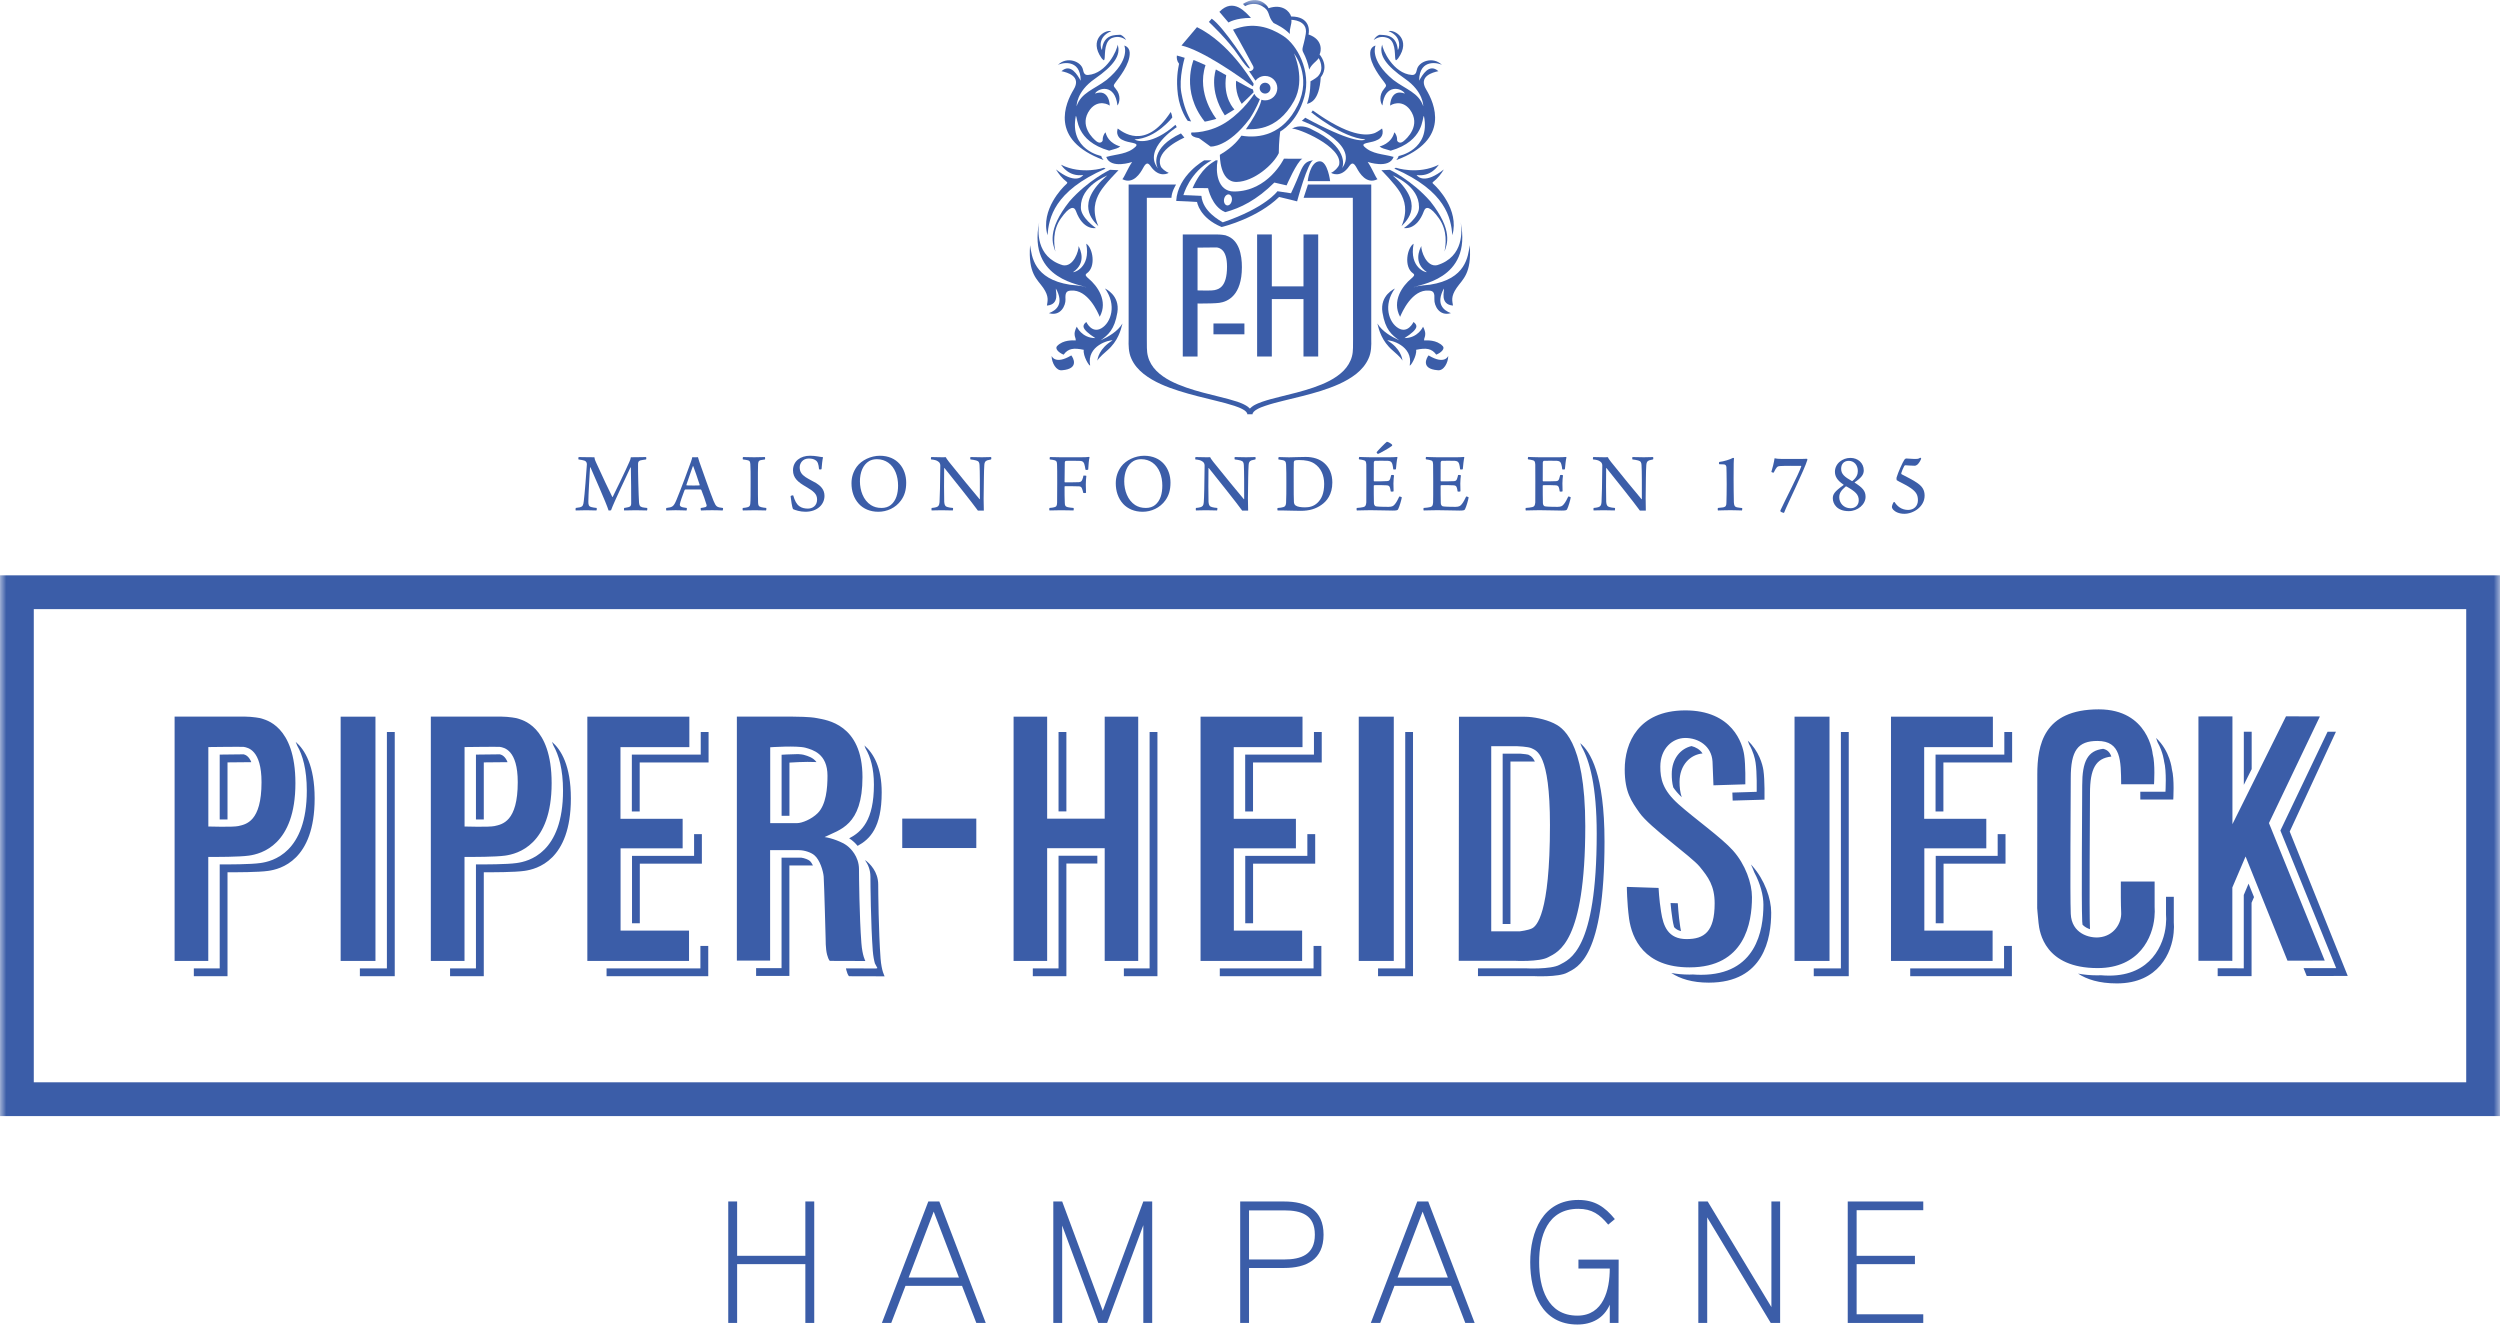 <?xml version="1.0" encoding="UTF-8"?>
<svg width="200px" height="106px" viewBox="0 0 200 106" version="1.1" xmlns="http://www.w3.org/2000/svg" xmlns:xlink="http://www.w3.org/1999/xlink">
    <title>Group 94</title>
    <defs>
        <polygon id="path-1" points="0 105.962 200 105.962 200 0 0 0"></polygon>
    </defs>
    <g id="design" stroke="none" stroke-width="1" fill="none" fill-rule="evenodd">
        <g id="desktop-copy" transform="translate(-1050, -703)">
            <g id="Group-94" transform="translate(1050, 703)">
                <polygon id="Fill-1" fill="#3B5DA8" points="64.428 96.117 64.428 100.464 58.97 100.464 58.97 96.117 58.26 96.117 58.26 105.835 58.97 105.835 58.97 101.131 64.428 101.131 64.428 105.835 65.139 105.835 65.139 96.117"></polygon>
                <path d="M74.265,96.117 L70.55,105.835 L71.3,105.835 L72.438,102.87 L76.963,102.87 L78.105,105.835 L78.86,105.835 L75.145,96.117 L74.265,96.117 Z M74.696,96.928 L76.715,102.203 L72.691,102.203 L74.696,96.928 Z" id="Fill-2" fill="#3B5DA8"></path>
                <polygon id="Fill-3" fill="#3B5DA8" points="91.465 96.117 88.222 104.863 84.974 96.117 84.264 96.117 84.264 105.835 84.974 105.835 84.974 98.044 87.86 105.835 88.571 105.835 91.465 98.014 91.465 105.835 92.176 105.835 92.176 96.117"></polygon>
                <g id="Group-93">
                    <path d="M102.725,101.438 L99.922,101.438 L99.922,105.836 L99.215,105.836 L99.215,96.119 L102.725,96.119 C104.521,96.119 105.885,96.777 105.885,98.778 C105.885,100.771 104.508,101.438 102.725,101.438 M102.725,96.83 L99.922,96.83 L99.922,100.758 L102.725,100.758 C104.102,100.758 105.188,100.365 105.188,98.778 C105.188,97.179 104.102,96.83 102.725,96.83" id="Fill-4" fill="#3B5DA8"></path>
                    <path d="M113.382,96.119 L109.664,105.836 L110.418,105.836 L111.556,102.872 L116.081,102.872 L117.223,105.836 L117.973,105.836 L114.259,96.119 L113.382,96.119 Z M113.81,96.93 L115.828,102.2 L111.809,102.2 L113.81,96.93 Z" id="Fill-6" fill="#3B5DA8"></path>
                    <path d="M129.493,100.769 L129.48,105.835 L128.782,105.835 L128.782,104.375 C128.307,105.46 127.348,105.962 126.193,105.962 C123.337,105.962 122.417,103.416 122.417,100.979 C122.417,98.529 123.433,95.996 126.262,95.996 C127.583,95.996 128.377,96.541 129.188,97.526 L128.656,97.971 C127.976,97.151 127.361,96.706 126.262,96.706 C123.782,96.706 123.132,98.904 123.132,100.979 C123.132,102.997 123.769,105.251 126.193,105.251 C128.276,105.251 128.782,103.18 128.782,101.48 L126.275,101.48 L126.275,100.769 L129.493,100.769 Z" id="Fill-8" fill="#3B5DA8"></path>
                    <polygon id="Fill-10" fill="#3B5DA8" points="141.712 96.119 141.712 104.567 136.616 96.119 135.866 96.119 135.866 105.836 136.577 105.836 136.577 97.392 141.66 105.836 142.41 105.836 142.41 96.119"></polygon>
                    <polygon id="Fill-12" fill="#3B5DA8" points="147.819 96.119 147.819 105.836 153.861 105.836 153.861 105.143 148.53 105.143 148.53 101.132 153.194 101.132 153.194 100.465 148.53 100.465 148.53 96.816 153.861 96.816 153.861 96.119"></polygon>
                    <path d="M46.296,36.564 C46.527,36.564 46.846,36.581 47.552,36.581 C47.569,36.73 47.604,36.825 47.678,36.982 C48.079,37.872 48.877,39.563 48.986,39.759 C48.995,39.764 49.008,39.764 49.017,39.751 C49.13,39.537 50.054,37.628 50.351,36.947 C50.412,36.804 50.455,36.703 50.468,36.581 C51.144,36.581 51.388,36.564 51.685,36.564 C51.711,36.577 51.711,36.73 51.685,36.756 C51.471,36.791 51.34,36.804 51.24,36.83 C51.092,36.873 51.044,36.965 51.044,37.104 C51.031,37.536 51.087,39.716 51.122,40.191 C51.144,40.431 51.183,40.527 51.388,40.583 C51.484,40.605 51.602,40.618 51.768,40.636 C51.798,40.67 51.789,40.797 51.759,40.836 C51.598,40.836 51.271,40.819 50.852,40.819 C50.473,40.819 50.115,40.832 49.937,40.836 C49.915,40.81 49.91,40.666 49.937,40.636 C50.102,40.609 50.22,40.588 50.311,40.562 C50.46,40.522 50.495,40.409 50.495,40.265 C50.503,39.812 50.482,38.02 50.468,37.401 C50.46,37.388 50.447,37.388 50.434,37.401 C50.246,37.824 49.117,40.165 48.882,40.823 C48.864,40.836 48.712,40.845 48.685,40.836 C48.511,40.256 47.478,37.959 47.238,37.388 C47.225,37.375 47.212,37.383 47.203,37.401 C47.164,38.011 47.072,39.541 47.068,40.117 C47.068,40.37 47.09,40.505 47.295,40.562 C47.404,40.596 47.521,40.609 47.726,40.636 C47.757,40.666 47.744,40.819 47.709,40.836 C47.578,40.836 47.247,40.819 46.894,40.819 C46.519,40.819 46.179,40.836 46.061,40.836 C46.035,40.81 46.044,40.666 46.061,40.636 C46.192,40.618 46.309,40.605 46.401,40.583 C46.615,40.522 46.663,40.431 46.702,40.095 C46.772,39.572 46.911,37.798 46.95,37.157 C46.95,37.039 46.915,36.908 46.759,36.852 C46.654,36.817 46.519,36.791 46.283,36.756 C46.257,36.734 46.27,36.577 46.296,36.564" id="Fill-14" fill="#3B5DA8"></path>
                    <path d="M54.115,39.997 C54.463,39.165 55.113,37.412 55.266,36.968 C55.318,36.824 55.366,36.675 55.383,36.575 C55.409,36.575 55.492,36.584 55.61,36.584 C55.745,36.584 55.815,36.575 55.837,36.575 C55.863,36.68 55.898,36.802 55.946,36.937 C56.085,37.329 56.848,39.509 57.088,40.08 C57.288,40.542 57.336,40.577 57.833,40.638 C57.859,40.656 57.838,40.808 57.816,40.839 C57.637,40.83 57.288,40.817 56.979,40.817 C56.639,40.817 56.22,40.83 56.076,40.839 C56.055,40.808 56.042,40.664 56.068,40.638 C56.22,40.616 56.342,40.595 56.447,40.564 C56.539,40.521 56.543,40.451 56.525,40.39 C56.443,40.093 56.233,39.513 56.111,39.208 C56.103,39.187 56.063,39.156 56.05,39.156 C55.95,39.152 55.71,39.156 55.401,39.156 C54.96,39.156 54.912,39.152 54.83,39.156 C54.803,39.156 54.769,39.2 54.76,39.221 C54.625,39.592 54.402,40.172 54.389,40.337 C54.381,40.451 54.398,40.529 54.612,40.582 C54.695,40.603 54.812,40.621 54.939,40.638 C54.96,40.664 54.947,40.808 54.926,40.839 C54.782,40.839 54.433,40.817 54.045,40.817 C53.653,40.817 53.439,40.839 53.308,40.839 C53.282,40.808 53.282,40.664 53.308,40.638 C53.805,40.577 53.888,40.529 54.115,39.997 M55.427,37.299 C55.309,37.643 55.03,38.419 54.912,38.785 C54.912,38.816 54.921,38.829 54.939,38.833 C55.008,38.842 55.231,38.842 55.492,38.842 C55.654,38.842 55.885,38.842 55.95,38.833 C55.967,38.833 55.985,38.807 55.972,38.781 C55.837,38.349 55.575,37.591 55.462,37.295 C55.457,37.295 55.436,37.286 55.427,37.299" id="Fill-16" fill="#3B5DA8"></path>
                    <path d="M59.443,36.564 C59.587,36.564 59.979,36.581 60.337,36.581 C60.694,36.581 61.021,36.564 61.191,36.564 C61.213,36.59 61.217,36.721 61.195,36.756 C61.047,36.777 60.929,36.791 60.847,36.812 C60.69,36.852 60.659,36.939 60.646,37.157 C60.629,37.444 60.633,38.02 60.633,38.622 C60.633,39.302 60.633,39.964 60.646,40.204 C60.655,40.405 60.681,40.522 60.89,40.57 C60.986,40.596 61.13,40.618 61.296,40.636 C61.322,40.666 61.309,40.819 61.278,40.836 C61.117,40.836 60.729,40.819 60.393,40.819 C60.001,40.819 59.656,40.836 59.434,40.836 C59.399,40.819 59.399,40.657 59.43,40.636 C59.582,40.623 59.683,40.609 59.779,40.583 C59.979,40.54 60.005,40.444 60.023,40.287 C60.049,40.095 60.049,39.384 60.049,38.486 C60.049,37.92 60.049,37.471 60.027,37.148 C60.014,36.978 60.001,36.873 59.857,36.83 C59.752,36.799 59.622,36.782 59.434,36.756 C59.408,36.73 59.421,36.581 59.443,36.564" id="Fill-18" fill="#3B5DA8"></path>
                    <path d="M63.954,40.5 C64.128,40.631 64.368,40.688 64.63,40.688 C64.979,40.688 65.367,40.479 65.367,39.964 C65.367,39.511 65.083,39.297 64.464,38.931 C63.849,38.578 63.44,38.242 63.44,37.623 C63.44,36.886 64.046,36.459 64.795,36.459 C65.271,36.459 65.55,36.551 65.842,36.577 C65.789,36.804 65.75,37.192 65.724,37.527 C65.702,37.567 65.545,37.567 65.523,37.536 C65.484,37.126 65.419,36.934 65.253,36.825 C65.105,36.716 64.904,36.682 64.7,36.682 C64.224,36.682 63.98,37.043 63.976,37.383 C63.976,37.767 64.155,37.968 64.442,38.168 C64.717,38.347 65.061,38.513 65.297,38.648 C65.654,38.874 65.959,39.166 65.959,39.668 C65.959,40.344 65.401,40.941 64.429,40.941 C64.015,40.941 63.605,40.81 63.44,40.727 C63.379,40.64 63.265,39.929 63.248,39.694 C63.261,39.655 63.422,39.611 63.457,39.633 C63.583,40.06 63.719,40.335 63.954,40.5" id="Fill-20" fill="#3B5DA8"></path>
                    <path d="M68.712,40.314 C68.297,39.86 68.119,39.281 68.119,38.662 C68.119,38.152 68.271,37.711 68.546,37.332 C68.925,36.813 69.675,36.46 70.386,36.46 C71.789,36.46 72.496,37.485 72.496,38.609 C72.496,39.215 72.36,39.647 72.077,40.039 C71.65,40.632 70.957,40.942 70.268,40.942 C69.605,40.942 69.069,40.698 68.712,40.314 M71.266,40.397 C71.689,40.052 71.846,39.481 71.846,38.849 C71.846,38.104 71.598,37.389 71.053,37.009 C70.804,36.839 70.508,36.735 70.15,36.735 C69.91,36.735 69.701,36.791 69.531,36.887 C69.03,37.184 68.794,37.803 68.794,38.505 C68.794,39.228 69.06,40.013 69.671,40.405 C69.91,40.554 70.176,40.636 70.529,40.636 C70.817,40.636 71.087,40.549 71.266,40.397" id="Fill-22" fill="#3B5DA8"></path>
                    <path d="M74.5,36.564 C74.674,36.564 75.019,36.581 75.359,36.581 C75.498,36.581 75.616,36.581 75.668,36.577 C75.699,36.647 75.738,36.721 75.917,36.947 C76.619,37.828 78.031,39.55 78.363,39.934 C78.376,39.942 78.38,39.934 78.389,39.929 C78.389,38.983 78.397,37.697 78.363,37.205 C78.349,37.004 78.306,36.895 78.101,36.839 C77.975,36.804 77.826,36.777 77.639,36.756 C77.613,36.73 77.617,36.581 77.639,36.564 C77.818,36.564 78.136,36.581 78.554,36.581 C78.79,36.581 79.195,36.564 79.282,36.564 C79.313,36.581 79.313,36.73 79.282,36.756 C79.16,36.777 79.069,36.799 78.982,36.825 C78.803,36.886 78.759,37.013 78.746,37.196 C78.707,37.728 78.711,38.608 78.69,39.908 C78.69,40.226 78.698,40.623 78.707,40.849 C78.629,40.845 78.315,40.845 78.232,40.849 C77.866,40.326 75.974,37.959 75.559,37.444 C75.555,37.436 75.533,37.444 75.533,37.453 C75.52,38.159 75.52,39.772 75.538,40.156 C75.555,40.431 75.642,40.527 75.821,40.57 C75.926,40.605 76.065,40.618 76.235,40.636 C76.261,40.666 76.24,40.81 76.222,40.836 C76.056,40.836 75.747,40.819 75.359,40.819 C74.94,40.819 74.679,40.836 74.535,40.836 C74.513,40.819 74.513,40.657 74.535,40.636 C74.688,40.623 74.797,40.605 74.901,40.575 C75.058,40.527 75.145,40.439 75.163,40.169 C75.189,39.812 75.211,38.691 75.224,37.244 C75.224,37.139 75.189,36.991 75.036,36.908 C74.906,36.817 74.757,36.782 74.487,36.756 C74.465,36.734 74.474,36.581 74.5,36.564" id="Fill-24" fill="#3B5DA8"></path>
                    <path d="M83.997,36.564 C84.136,36.564 84.476,36.581 84.843,36.581 L86.469,36.581 C86.739,36.581 86.992,36.573 87.131,36.551 C87.149,36.551 87.157,36.577 87.162,36.59 C87.114,36.756 87.075,37.183 87.057,37.562 C87.04,37.597 86.865,37.61 86.839,37.575 C86.804,37.353 86.778,37.231 86.739,37.104 C86.682,36.956 86.599,36.882 86.425,36.873 C86.185,36.865 85.427,36.852 85.265,36.873 C85.213,36.882 85.183,36.956 85.183,36.995 C85.174,37.397 85.165,38.077 85.165,38.552 C85.165,38.574 85.191,38.587 85.2,38.587 C85.51,38.587 86.098,38.587 86.316,38.574 C86.495,38.56 86.547,38.469 86.591,38.351 C86.626,38.268 86.656,38.168 86.673,38.05 C86.721,38.037 86.874,38.042 86.909,38.072 C86.887,38.229 86.865,38.517 86.865,38.761 C86.865,39.001 86.874,39.227 86.883,39.419 C86.848,39.454 86.708,39.454 86.66,39.432 C86.634,39.289 86.604,39.214 86.578,39.132 C86.538,38.983 86.46,38.918 86.338,38.909 C86.089,38.896 85.361,38.892 85.2,38.896 C85.183,38.896 85.165,38.927 85.165,38.931 C85.165,39.35 85.165,39.921 85.183,40.213 C85.187,40.439 85.222,40.527 85.422,40.575 C85.557,40.605 85.697,40.618 85.884,40.636 C85.911,40.666 85.902,40.81 85.876,40.836 C85.653,40.836 85.353,40.819 84.851,40.819 C84.433,40.819 84.202,40.836 83.962,40.836 C83.936,40.819 83.936,40.666 83.962,40.636 C84.119,40.623 84.245,40.605 84.328,40.583 C84.52,40.535 84.555,40.466 84.568,40.217 C84.577,39.969 84.577,39.476 84.577,38.648 C84.577,37.893 84.577,37.383 84.564,37.17 C84.555,36.939 84.533,36.882 84.38,36.825 C84.284,36.799 84.171,36.777 83.988,36.756 C83.962,36.734 83.975,36.581 83.997,36.564" id="Fill-26" fill="#3B5DA8"></path>
                    <path d="M89.855,40.314 C89.441,39.86 89.262,39.281 89.262,38.662 C89.262,38.152 89.415,37.711 89.689,37.332 C90.069,36.813 90.818,36.46 91.529,36.46 C92.933,36.46 93.639,37.485 93.639,38.609 C93.639,39.215 93.504,39.647 93.221,40.039 C92.793,40.632 92.1,40.942 91.411,40.942 C90.749,40.942 90.213,40.698 89.855,40.314 M92.41,40.397 C92.837,40.052 92.985,39.481 92.985,38.849 C92.985,38.104 92.741,37.389 92.196,37.009 C91.948,36.839 91.651,36.735 91.294,36.735 C91.054,36.735 90.845,36.791 90.675,36.887 C90.173,37.184 89.938,37.803 89.938,38.505 C89.938,39.228 90.208,40.013 90.814,40.405 C91.054,40.554 91.32,40.636 91.673,40.636 C91.961,40.636 92.231,40.549 92.41,40.397" id="Fill-28" fill="#3B5DA8"></path>
                    <path d="M95.644,36.564 C95.819,36.564 96.159,36.581 96.503,36.581 C96.643,36.581 96.76,36.581 96.813,36.577 C96.843,36.647 96.883,36.721 97.061,36.947 C97.763,37.828 99.176,39.55 99.507,39.934 C99.52,39.942 99.524,39.934 99.533,39.929 C99.533,38.983 99.537,37.697 99.507,37.205 C99.494,37.004 99.45,36.895 99.245,36.839 C99.119,36.804 98.971,36.777 98.783,36.756 C98.753,36.73 98.761,36.581 98.783,36.564 C98.962,36.564 99.276,36.581 99.699,36.581 C99.93,36.581 100.34,36.564 100.427,36.564 C100.457,36.581 100.457,36.73 100.427,36.756 C100.305,36.777 100.213,36.799 100.126,36.825 C99.947,36.886 99.904,37.013 99.891,37.196 C99.851,37.728 99.856,38.608 99.834,39.908 C99.834,40.226 99.843,40.623 99.851,40.849 C99.773,40.845 99.459,40.845 99.376,40.849 C99.01,40.326 97.118,37.959 96.704,37.444 C96.699,37.436 96.678,37.444 96.678,37.453 C96.665,38.159 96.665,39.772 96.682,40.156 C96.699,40.431 96.787,40.527 96.965,40.57 C97.07,40.605 97.205,40.618 97.38,40.636 C97.406,40.666 97.384,40.81 97.366,40.836 C97.201,40.836 96.891,40.819 96.503,40.819 C96.085,40.819 95.823,40.836 95.679,40.836 C95.658,40.819 95.658,40.657 95.679,40.636 C95.828,40.623 95.941,40.605 96.041,40.575 C96.202,40.527 96.29,40.439 96.303,40.169 C96.333,39.812 96.355,38.691 96.368,37.244 C96.368,37.139 96.333,36.991 96.181,36.908 C96.05,36.817 95.897,36.782 95.631,36.756 C95.61,36.734 95.618,36.581 95.644,36.564" id="Fill-30" fill="#3B5DA8"></path>
                    <path d="M102.293,36.564 C102.437,36.564 102.925,36.586 103.126,36.586 C103.54,36.586 103.823,36.555 104.46,36.555 C105.061,36.555 105.567,36.721 105.933,37.039 C106.374,37.423 106.587,37.959 106.587,38.6 C106.587,39.55 106.143,40.099 105.707,40.396 C105.279,40.697 104.765,40.867 104.063,40.867 C103.658,40.867 103.152,40.845 102.555,40.836 L102.21,40.836 C102.184,40.801 102.184,40.657 102.21,40.64 C102.411,40.623 102.55,40.605 102.659,40.57 C102.781,40.535 102.864,40.479 102.886,40.239 C102.908,39.807 102.908,39.241 102.908,38.63 C102.908,38.216 102.908,37.41 102.886,37.161 C102.873,36.921 102.808,36.86 102.637,36.817 C102.55,36.799 102.433,36.777 102.276,36.756 C102.258,36.73 102.276,36.586 102.293,36.564 M103.649,40.439 C103.793,40.548 104.089,40.588 104.394,40.588 C104.73,40.588 105.083,40.522 105.397,40.226 C105.72,39.921 105.933,39.467 105.933,38.717 C105.933,38.024 105.685,37.444 105.149,37.087 C104.839,36.882 104.429,36.804 103.932,36.804 C103.793,36.804 103.649,36.812 103.579,36.839 C103.553,36.852 103.514,36.9 103.505,36.965 C103.492,37.113 103.496,38.055 103.496,38.635 C103.496,39.232 103.496,40.012 103.514,40.165 C103.518,40.252 103.553,40.378 103.649,40.439" id="Fill-32" fill="#3B5DA8"></path>
                    <path d="M108.737,36.556 C108.907,36.556 109.264,36.582 109.652,36.582 L111.008,36.582 C111.27,36.582 111.627,36.578 111.771,36.556 C111.78,36.565 111.797,36.582 111.797,36.591 C111.745,36.796 111.697,37.258 111.675,37.533 C111.649,37.567 111.483,37.567 111.462,37.546 C111.44,37.345 111.414,37.232 111.387,37.127 C111.331,36.961 111.27,36.887 111.043,36.866 C110.912,36.857 110.08,36.857 109.988,36.866 C109.94,36.879 109.905,36.961 109.905,36.996 C109.901,37.384 109.901,38.147 109.901,38.457 C109.901,38.479 109.914,38.505 109.936,38.505 C110.21,38.509 110.738,38.509 110.986,38.487 C111.139,38.479 111.187,38.396 111.222,38.282 C111.248,38.208 111.274,38.112 111.296,38.008 C111.339,37.986 111.496,37.995 111.523,38.03 C111.505,38.169 111.475,38.435 111.475,38.675 C111.475,38.932 111.483,39.128 111.488,39.302 C111.453,39.337 111.291,39.342 111.257,39.311 C111.235,39.163 111.226,39.111 111.2,39.028 C111.174,38.932 111.126,38.84 110.965,38.827 C110.76,38.806 110.189,38.806 109.936,38.814 C109.918,38.814 109.901,38.845 109.901,38.867 C109.901,39.185 109.901,39.917 109.914,40.244 C109.914,40.384 109.988,40.48 110.071,40.506 C110.21,40.541 110.808,40.549 111.091,40.549 C111.387,40.541 111.475,40.48 111.601,40.323 C111.71,40.196 111.854,39.922 111.945,39.717 C111.976,39.708 112.115,39.756 112.146,39.791 C112.111,40.004 111.958,40.527 111.854,40.732 C111.815,40.811 111.771,40.846 111.427,40.846 C110.847,40.846 110.354,40.815 109.639,40.815 C109.177,40.815 108.833,40.837 108.549,40.837 C108.523,40.815 108.515,40.671 108.545,40.636 C108.759,40.619 108.942,40.602 109.068,40.567 C109.234,40.527 109.277,40.436 109.304,40.196 C109.308,40.065 109.308,39.311 109.308,38.531 C109.308,37.903 109.308,37.293 109.304,37.171 C109.286,36.922 109.26,36.857 109.094,36.818 C109.007,36.791 108.889,36.77 108.728,36.748 C108.693,36.722 108.711,36.591 108.737,36.556 M111.366,35.571 C111.379,35.593 111.379,35.654 111.366,35.662 C111.27,35.767 110.293,36.321 110.228,36.321 C110.21,36.321 110.114,36.19 110.128,36.177 C110.202,36.072 110.847,35.401 110.951,35.34 C111.056,35.344 111.305,35.497 111.366,35.571" id="Fill-34" fill="#3B5DA8"></path>
                    <path d="M114.086,36.556 C114.256,36.556 114.618,36.582 115.001,36.582 L116.357,36.582 C116.619,36.582 116.976,36.578 117.12,36.556 C117.129,36.565 117.146,36.582 117.146,36.591 C117.094,36.796 117.046,37.258 117.024,37.533 C116.998,37.567 116.832,37.567 116.811,37.546 C116.789,37.345 116.763,37.232 116.736,37.127 C116.68,36.961 116.619,36.887 116.392,36.866 C116.261,36.857 115.429,36.857 115.341,36.866 C115.289,36.879 115.254,36.961 115.254,36.996 C115.25,37.384 115.25,38.147 115.25,38.457 C115.25,38.479 115.263,38.505 115.285,38.505 C115.559,38.509 116.087,38.509 116.335,38.492 C116.488,38.479 116.536,38.396 116.571,38.282 C116.597,38.208 116.628,38.112 116.645,38.008 C116.689,37.986 116.845,37.995 116.872,38.03 C116.854,38.169 116.824,38.435 116.824,38.675 C116.824,38.932 116.832,39.128 116.837,39.302 C116.806,39.337 116.641,39.342 116.606,39.311 C116.584,39.163 116.58,39.111 116.549,39.028 C116.523,38.932 116.475,38.84 116.314,38.827 C116.109,38.806 115.538,38.806 115.285,38.814 C115.267,38.814 115.25,38.849 115.25,38.867 C115.25,39.185 115.25,39.913 115.263,40.244 C115.263,40.384 115.341,40.48 115.42,40.506 C115.559,40.541 116.157,40.549 116.44,40.549 C116.736,40.541 116.824,40.48 116.95,40.323 C117.059,40.196 117.203,39.922 117.295,39.717 C117.329,39.708 117.465,39.756 117.491,39.791 C117.46,40.004 117.308,40.527 117.203,40.732 C117.164,40.811 117.12,40.846 116.776,40.846 C116.2,40.846 115.703,40.815 114.988,40.815 C114.526,40.815 114.182,40.837 113.898,40.837 C113.872,40.815 113.868,40.671 113.894,40.636 C114.108,40.619 114.291,40.602 114.417,40.567 C114.583,40.527 114.631,40.44 114.648,40.196 C114.657,40.065 114.657,39.311 114.657,38.531 C114.657,37.903 114.657,37.293 114.648,37.171 C114.635,36.922 114.609,36.857 114.443,36.818 C114.356,36.791 114.239,36.77 114.077,36.748 C114.047,36.722 114.06,36.591 114.086,36.556" id="Fill-36" fill="#3B5DA8"></path>
                    <path d="M122.255,36.556 C122.425,36.556 122.783,36.582 123.171,36.582 L124.526,36.582 C124.788,36.582 125.145,36.578 125.289,36.556 C125.298,36.565 125.316,36.582 125.316,36.591 C125.263,36.796 125.215,37.258 125.193,37.533 C125.167,37.567 125.002,37.567 124.98,37.546 C124.958,37.345 124.932,37.232 124.901,37.127 C124.849,36.961 124.788,36.887 124.561,36.866 C124.431,36.857 123.594,36.857 123.506,36.866 C123.458,36.879 123.424,36.961 123.424,36.996 C123.419,37.384 123.419,38.147 123.419,38.457 C123.419,38.479 123.432,38.505 123.454,38.505 C123.729,38.509 124.256,38.509 124.505,38.492 C124.657,38.479 124.705,38.396 124.74,38.282 C124.766,38.208 124.792,38.112 124.814,38.008 C124.858,37.986 125.015,37.995 125.041,38.03 C125.019,38.169 124.993,38.435 124.993,38.675 C124.993,38.932 125.002,39.128 125.006,39.302 C124.971,39.337 124.81,39.342 124.775,39.311 C124.753,39.163 124.744,39.111 124.718,39.028 C124.692,38.932 124.644,38.84 124.483,38.827 C124.278,38.806 123.707,38.806 123.454,38.814 C123.437,38.814 123.419,38.849 123.419,38.867 C123.419,39.185 123.419,39.913 123.432,40.244 C123.432,40.384 123.506,40.48 123.589,40.506 C123.729,40.541 124.326,40.549 124.609,40.549 C124.901,40.541 124.993,40.48 125.115,40.323 C125.228,40.196 125.372,39.922 125.464,39.717 C125.494,39.708 125.634,39.756 125.66,39.791 C125.625,40.004 125.477,40.527 125.372,40.732 C125.333,40.811 125.289,40.846 124.945,40.846 C124.365,40.846 123.873,40.815 123.158,40.815 C122.695,40.815 122.351,40.837 122.068,40.837 C122.042,40.815 122.033,40.671 122.063,40.636 C122.273,40.619 122.46,40.602 122.586,40.567 C122.752,40.527 122.796,40.44 122.822,40.196 C122.826,40.065 122.826,39.311 122.826,38.531 C122.826,37.903 122.826,37.293 122.822,37.171 C122.804,36.922 122.778,36.857 122.613,36.818 C122.521,36.791 122.408,36.77 122.246,36.748 C122.212,36.722 122.229,36.591 122.255,36.556" id="Fill-38" fill="#3B5DA8"></path>
                    <path d="M127.459,36.564 C127.633,36.564 127.978,36.581 128.318,36.581 C128.457,36.581 128.575,36.581 128.632,36.577 C128.658,36.647 128.697,36.721 128.876,36.947 C129.578,37.828 130.99,39.55 131.322,39.934 C131.335,39.942 131.339,39.934 131.348,39.929 C131.348,38.983 131.356,37.697 131.322,37.205 C131.308,37.004 131.265,36.895 131.06,36.839 C130.938,36.804 130.785,36.777 130.598,36.756 C130.572,36.73 130.576,36.581 130.598,36.564 C130.777,36.564 131.091,36.581 131.513,36.581 C131.749,36.581 132.154,36.564 132.241,36.564 C132.272,36.581 132.272,36.73 132.241,36.756 C132.119,36.777 132.028,36.799 131.941,36.825 C131.762,36.886 131.723,37.013 131.705,37.196 C131.666,37.728 131.67,38.608 131.653,39.908 C131.653,40.226 131.657,40.623 131.666,40.849 C131.588,40.845 131.274,40.845 131.191,40.849 C130.825,40.326 128.933,37.959 128.518,37.444 C128.514,37.436 128.492,37.444 128.492,37.453 C128.479,38.159 128.479,39.772 128.497,40.156 C128.514,40.431 128.601,40.527 128.78,40.57 C128.885,40.605 129.02,40.618 129.194,40.636 C129.22,40.666 129.199,40.81 129.181,40.836 C129.015,40.836 128.706,40.819 128.318,40.819 C127.899,40.819 127.638,40.836 127.494,40.836 C127.472,40.819 127.472,40.657 127.494,40.636 C127.647,40.623 127.756,40.605 127.86,40.575 C128.017,40.527 128.109,40.439 128.122,40.169 C128.148,39.812 128.17,38.691 128.183,37.244 C128.183,37.139 128.148,36.991 127.995,36.908 C127.865,36.817 127.716,36.782 127.446,36.756 C127.424,36.734 127.433,36.581 127.459,36.564" id="Fill-40" fill="#3B5DA8"></path>
                    <path d="M139.351,40.837 C139.163,40.837 138.867,40.815 138.427,40.815 C137.973,40.815 137.616,40.837 137.437,40.837 C137.411,40.815 137.411,40.663 137.437,40.636 C137.594,40.623 137.738,40.61 137.856,40.589 C138.069,40.549 138.113,40.436 138.113,40.214 C138.126,39.895 138.135,39.316 138.135,38.723 C138.135,38.069 138.117,37.493 138.113,37.363 C138.095,37.267 138.069,37.171 137.925,37.153 C137.842,37.149 137.672,37.136 137.529,37.136 C137.507,37.105 137.52,36.97 137.542,36.957 C137.899,36.913 138.401,36.765 138.636,36.63 C138.662,36.626 138.719,36.639 138.723,36.661 C138.697,36.874 138.688,37.044 138.688,38.313 C138.688,38.675 138.697,39.922 138.71,40.183 C138.723,40.419 138.767,40.541 138.945,40.584 C139.068,40.61 139.176,40.619 139.377,40.645 C139.39,40.663 139.377,40.815 139.351,40.837" id="Fill-42" fill="#3B5DA8"></path>
                    <path d="M144.591,36.784 C144.377,37.533 142.912,40.498 142.733,41.004 C142.725,41.025 142.699,41.03 142.69,41.03 C142.629,41.025 142.472,40.956 142.437,40.912 C142.424,40.899 142.428,40.838 142.437,40.825 C142.799,40.031 143.928,37.865 144.102,37.307 C144.102,37.294 144.094,37.272 144.08,37.272 C143.797,37.267 142.72,37.259 142.389,37.285 C142.188,37.298 142.119,37.355 141.896,37.808 C141.87,37.83 141.722,37.782 141.709,37.747 C141.805,37.446 141.914,37.006 141.966,36.662 C142.071,36.692 142.297,36.714 142.511,36.714 L143.841,36.714 C144.08,36.714 144.399,36.714 144.56,36.701 C144.577,36.709 144.599,36.762 144.591,36.784" id="Fill-44" fill="#3B5DA8"></path>
                    <path d="M149.101,37.63 C149.101,37.953 148.936,38.201 148.378,38.581 C148.369,38.585 148.369,38.607 148.378,38.615 C148.997,39.008 149.245,39.269 149.245,39.745 C149.245,40.355 148.617,40.891 147.898,40.891 C146.961,40.891 146.625,40.307 146.625,39.867 C146.625,39.557 146.734,39.339 147.475,38.812 C147.497,38.803 147.497,38.781 147.484,38.772 C146.952,38.415 146.795,38.092 146.795,37.735 C146.795,37.412 146.952,37.116 147.196,36.924 C147.414,36.75 147.702,36.632 148.033,36.632 C148.639,36.632 149.101,37.05 149.101,37.63 M148.7,40.024 C148.7,39.566 148.434,39.322 147.719,38.916 C147.711,38.912 147.667,38.912 147.658,38.916 C147.292,39.226 147.14,39.457 147.14,39.779 C147.14,40.233 147.488,40.66 148.042,40.66 C148.391,40.66 148.7,40.446 148.7,40.024 M147.292,37.499 C147.292,37.931 147.571,38.153 148.138,38.476 C148.16,38.489 148.186,38.489 148.199,38.476 C148.543,38.188 148.626,37.927 148.626,37.682 C148.626,37.199 148.321,36.867 147.898,36.867 C147.523,36.867 147.292,37.116 147.292,37.499" id="Fill-46" fill="#3B5DA8"></path>
                    <path d="M153.694,36.688 C153.664,36.797 153.538,37.036 153.398,37.163 C153.32,37.228 153.245,37.259 153.163,37.259 C152.853,37.259 152.544,37.224 152.426,37.22 C152.387,37.22 152.352,37.259 152.339,37.281 C152.26,37.424 152.142,37.699 152.103,37.843 C152.09,37.887 152.112,37.934 152.129,37.939 C152.448,38.109 153.075,38.41 153.411,38.658 C153.803,38.937 153.969,39.225 153.969,39.652 C153.969,40.528 153.08,41.104 152.352,41.104 C151.89,41.104 151.602,40.934 151.449,40.768 C151.401,40.72 151.353,40.616 151.353,40.55 C151.353,40.472 151.423,40.267 151.475,40.188 C151.484,40.175 151.554,40.158 151.567,40.162 C151.759,40.485 152.116,40.794 152.648,40.794 C153.115,40.794 153.433,40.485 153.433,40.018 C153.433,39.604 153.302,39.356 152.853,39.042 C152.461,38.767 151.924,38.545 151.737,38.414 C151.72,38.388 151.711,38.248 151.724,38.209 C151.842,37.795 152.221,36.954 152.36,36.762 C152.4,36.727 152.448,36.675 152.509,36.679 C152.653,36.679 153.023,36.723 153.272,36.714 C153.446,36.714 153.516,36.688 153.616,36.614 C153.633,36.614 153.699,36.662 153.694,36.688" id="Fill-48" fill="#3B5DA8"></path>
                    <mask id="mask-2" fill="white">
                        <use xlink:href="#path-1"></use>
                    </mask>
                    <g id="Clip-51"></g>
                    <path d="M0,89.287 L200,89.287 L200,46.027 L0,46.027 L0,89.287 Z M2.703,86.584 L197.297,86.584 L197.297,48.73 L2.703,48.73 L2.703,86.584 Z" id="Fill-50" fill="#3B5DA8" mask="url(#mask-2)"></path>
                    <polygon id="Fill-52" fill="#3B5DA8" mask="url(#mask-2)" points="72.18 67.842 78.104 67.842 78.104 65.488 72.18 65.488"></polygon>
                    <path d="M64.429,59.817 C63.719,59.634 61.617,59.782 61.617,59.782 L61.617,65.85 L63.767,65.85 C64.159,65.85 64.926,65.541 65.419,65.048 C66.09,64.373 66.199,63.069 66.199,62.058 C66.199,60.288 65.013,59.983 64.429,59.817 L64.429,59.817 Z M19.496,59.752 C19.352,59.73 16.667,59.765 16.667,59.765 L16.667,66.121 C16.667,66.121 18.629,66.182 19.06,66.086 C19.679,65.946 20.922,65.746 20.922,62.572 C20.922,59.974 19.819,59.808 19.496,59.752 L19.496,59.752 Z M122.537,59.865 C122.262,59.725 121.351,59.695 121.351,59.695 L119.298,59.695 L119.298,74.508 L121.578,74.508 C121.578,74.508 122.249,74.426 122.554,74.273 C122.903,74.103 123.997,73.201 123.997,65.999 C123.997,60.209 122.903,60.061 122.537,59.865 L122.537,59.865 Z M39.994,59.752 C39.85,59.73 37.165,59.765 37.165,59.765 L37.165,66.121 C37.165,66.121 39.127,66.182 39.558,66.086 C40.177,65.946 41.42,65.746 41.42,62.572 C41.42,59.974 40.317,59.808 39.994,59.752 L39.994,59.752 Z M19.915,68.449 C19.134,68.558 17.36,68.558 16.662,68.553 L16.662,76.876 L13.968,76.876 L13.968,57.328 L19.592,57.328 C20.207,57.332 20.874,57.45 20.939,57.485 C21.153,57.585 23.633,57.982 23.633,62.651 C23.633,67.616 20.891,68.309 19.915,68.449 L19.915,68.449 Z M27.252,76.876 L30.037,76.876 L30.037,57.332 L27.252,57.332 L27.252,76.876 Z M40.413,68.449 C39.637,68.558 37.858,68.558 37.161,68.553 L37.161,76.876 L34.467,76.876 L34.467,57.328 L40.09,57.328 C40.709,57.332 41.372,57.45 41.437,57.485 C41.655,57.585 44.131,57.982 44.131,62.651 C44.131,67.616 41.394,68.309 40.413,68.449 L40.413,68.449 Z M55.148,59.769 L49.638,59.769 L49.638,65.502 L54.612,65.502 L54.612,67.865 L49.646,67.865 L49.646,74.447 L55.122,74.447 L55.122,76.876 L46.987,76.876 L46.987,57.332 L55.148,57.332 L55.148,59.769 Z M66.4,76.871 C66.4,76.871 66.304,76.871 66.169,76.383 C66.038,75.899 66.051,75.093 66.051,75.093 C66.051,75.093 65.938,70.781 65.894,70.123 C65.855,69.682 65.593,68.78 65.144,68.414 C64.887,68.196 64.359,68.013 63.919,68.013 L61.609,68.013 L61.609,76.849 L58.949,76.849 L58.949,57.328 L61.609,57.328 L61.609,57.328 L63.326,57.328 C63.762,57.341 64.752,57.328 65.375,57.454 C66.086,57.602 68.998,57.903 68.998,62.175 C68.998,66.081 67.154,66.365 65.968,66.966 C66.522,67.036 67.398,67.368 67.764,67.655 C68.021,67.851 68.719,68.497 68.719,69.543 C68.719,70.04 68.749,73.362 68.911,75.446 C68.989,76.466 69.229,76.88 69.229,76.88 L66.4,76.871 Z M91.057,76.876 L88.376,76.876 L88.376,67.856 L83.772,67.856 L83.772,76.876 L81.087,76.876 L81.087,57.332 L83.772,57.332 L83.772,65.493 L88.376,65.493 L88.376,57.332 L91.057,57.332 L91.057,76.876 Z M104.201,59.769 L98.699,59.769 L98.699,65.502 L103.673,65.502 L103.673,67.865 L98.708,67.865 L98.708,74.447 L104.17,74.447 L104.17,76.876 L96.044,76.876 L96.044,57.332 L104.201,57.332 L104.201,59.769 Z M108.7,76.876 L111.503,76.876 L111.503,57.332 L108.7,57.332 L108.7,76.876 Z M123.853,76.579 C123.147,76.971 121.133,76.862 121.133,76.862 L116.699,76.862 L116.717,57.341 L121.996,57.341 C122.668,57.341 123.605,57.528 124.298,57.859 C124.882,58.147 126.822,59.063 126.822,66.095 C126.822,75.441 124.651,76.156 123.853,76.579 L123.853,76.579 Z M135.162,77.39 C131.513,77.39 130.558,75.075 130.327,73.501 C130.153,72.185 130.148,70.951 130.148,70.951 L132.686,71.034 C132.686,71.034 132.729,71.971 132.886,72.943 C133.061,74.09 133.444,75.127 134.926,75.127 C136.335,75.127 137.172,74.548 137.172,72.268 C137.172,70.855 136.653,70.166 135.977,69.334 C135.293,68.505 131.958,66.169 131.16,65.022 C130.528,64.12 129.978,63.387 129.978,61.556 C129.978,59.425 131.06,56.861 134.774,56.831 C138.628,56.809 139.412,59.538 139.534,60.397 C139.656,61.168 139.626,62.746 139.626,62.746 L137.076,62.825 C137.076,62.825 137.036,61.827 137.002,60.937 C136.932,59.664 135.855,59.037 134.826,59.037 C133.802,59.037 132.825,59.878 132.825,61.33 C132.825,62.311 133.008,63.204 134.29,64.346 C135.572,65.489 137.738,67.027 138.636,68.039 C139.635,69.155 140.158,70.668 140.158,71.775 C140.158,73.841 139.578,77.39 135.162,77.39 L135.162,77.39 Z M143.563,76.876 L146.361,76.876 L146.361,57.332 L143.563,57.332 L143.563,76.876 Z M159.431,59.769 L153.934,59.769 L153.934,65.502 L158.904,65.502 L158.904,67.865 L153.947,67.865 L153.947,74.447 L159.409,74.447 L159.409,76.876 L151.279,76.876 L151.279,57.332 L159.431,57.332 L159.431,59.769 Z M172.353,73.401 C172.209,74.953 171.171,77.447 167.81,77.447 C163.577,77.447 163.163,74.591 163.084,73.841 C163.015,73.192 162.975,72.656 162.975,72.656 C162.975,72.656 162.984,63.61 162.984,61.966 C162.984,59.629 163.459,56.748 167.902,56.748 C171.895,56.748 172.213,60.314 172.213,60.314 C172.431,61.086 172.322,62.742 172.322,62.742 L169.693,62.742 C169.672,60.859 169.698,59.276 167.793,59.276 C166.219,59.276 165.661,60.052 165.661,62.241 C165.661,63.998 165.595,71.526 165.661,73.109 C165.731,74.687 167.147,75.066 167.932,74.988 C169.122,74.879 169.746,73.841 169.693,72.983 C169.663,72.381 169.663,71.308 169.667,70.524 L172.37,70.524 L172.37,72.564 C172.387,72.786 172.387,73.039 172.353,73.401 L172.353,73.401 Z M182.998,76.854 L179.646,68.518 L178.587,70.999 L178.587,76.867 L175.875,76.862 L175.875,57.315 L178.595,57.31 L178.595,65.933 L182.881,57.306 L185.592,57.315 L181.516,65.846 L185.98,76.849 L182.998,76.854 Z" id="Fill-53" fill="#3B5DA8" mask="url(#mask-2)"></path>
                    <path d="M68.61,67.67 C69.586,67.142 70.536,66.209 70.536,63.397 C70.536,61.409 69.9,60.285 69.154,59.635 C69.185,59.714 69.216,59.792 69.242,59.875 C69.638,60.546 69.913,61.47 69.913,62.774 C69.913,65.629 68.928,66.549 67.934,67.068 C67.999,67.107 68.069,67.151 68.121,67.194 C68.226,67.269 68.413,67.434 68.61,67.67 L68.61,67.67 Z M64.298,60.385 C64.228,60.368 64.097,60.341 63.853,60.328 C63.165,60.337 62.528,60.381 62.528,60.381 L62.528,65.263 L63.156,65.263 L63.156,61.008 C63.156,61.008 64.42,60.917 65.318,60.965 C65.052,60.607 64.651,60.485 64.298,60.385 L64.298,60.385 Z M56.15,69.091 L56.15,66.728 L55.527,66.728 L55.527,68.467 L50.561,68.467 L50.561,73.86 L51.185,73.86 L51.185,69.091 L56.15,69.091 Z M38.703,65.555 L38.703,60.991 C38.703,60.991 39.78,60.978 40.604,60.973 C40.421,60.511 40.164,60.389 39.994,60.346 C39.166,60.354 38.076,60.368 38.076,60.368 L38.076,65.555 L38.355,65.555 C38.486,65.555 38.599,65.555 38.703,65.555 L38.703,65.555 Z M23.655,59.347 C23.698,59.443 23.742,59.544 23.777,59.648 C24.208,60.407 24.544,61.536 24.544,63.249 C24.544,68.219 21.806,68.912 20.825,69.043 C20.049,69.156 18.271,69.156 17.577,69.152 L17.577,77.474 L15.507,77.474 L15.507,78.098 L18.201,78.098 L18.201,69.78 C18.898,69.784 20.673,69.784 21.453,69.671 C22.43,69.535 25.172,68.842 25.172,63.877 C25.172,61.244 24.383,59.975 23.655,59.347 L23.655,59.347 Z M44.157,59.347 C44.196,59.443 44.24,59.544 44.275,59.648 C44.706,60.407 45.042,61.536 45.042,63.249 C45.042,68.219 42.309,68.912 41.328,69.043 C40.552,69.156 38.773,69.156 38.076,69.152 L38.076,77.474 L36.005,77.474 L36.005,78.098 L38.703,78.098 L38.703,69.78 C39.397,69.784 41.175,69.784 41.951,69.671 C42.932,69.535 45.67,68.842 45.67,63.877 C45.67,61.244 44.885,59.975 44.157,59.347 L44.157,59.347 Z M84.683,64.91 L85.311,64.91 L85.311,58.558 L84.683,58.558 L84.683,64.91 Z M18.201,65.555 L18.201,60.991 C18.201,60.991 19.282,60.978 20.106,60.973 C19.918,60.511 19.661,60.389 19.496,60.346 C18.667,60.354 17.577,60.368 17.577,60.368 L17.577,65.555 L17.856,65.555 C17.987,65.555 18.101,65.555 18.201,65.555 L18.201,65.555 Z M30.952,77.474 L28.79,77.474 L28.79,78.098 L31.58,78.098 L31.58,58.558 L30.952,58.558 L30.952,77.474 Z M171.223,63.341 C171.227,63.546 171.227,63.755 171.227,63.964 L173.861,63.964 C173.861,63.964 173.965,62.312 173.752,61.54 C173.752,61.54 173.616,60.084 172.483,59.034 C172.531,59.147 172.57,59.265 172.605,59.378 C173.05,60.18 173.128,60.917 173.128,60.917 C173.342,61.684 173.237,63.341 173.237,63.341 L171.223,63.341 Z M166.602,73.978 C166.781,74.161 166.999,74.274 167.199,74.335 C167.129,72.744 167.199,65.22 167.199,63.467 C167.199,61.492 167.657,60.664 168.908,60.524 C168.782,60.167 168.581,59.98 168.25,59.905 C167.025,60.054 166.576,60.882 166.576,62.839 C166.576,64.596 166.506,72.125 166.576,73.712 C166.58,73.803 166.589,73.895 166.602,73.978 L166.602,73.978 Z M160.442,69.091 L160.442,66.728 L159.814,66.728 L159.814,68.467 L154.858,68.467 L154.858,73.86 L155.485,73.86 L155.485,69.091 L160.442,69.091 Z M180.134,58.537 L179.506,58.537 L179.506,62.787 L180.134,61.527 L180.134,58.537 Z M105.216,69.091 L105.216,66.728 L104.588,66.728 L104.588,68.467 L99.619,68.467 L99.619,73.86 L100.246,73.86 L100.246,69.091 L105.216,69.091 Z M138.588,63.406 C138.605,63.785 138.614,64.047 138.614,64.047 L141.16,63.973 C141.16,63.973 141.191,62.395 141.073,61.623 C141.003,61.143 140.715,60.088 139.822,59.251 C139.861,59.343 139.891,59.439 139.926,59.535 C140.262,60.123 140.402,60.686 140.445,61 C140.567,61.767 140.537,63.345 140.537,63.345 L138.588,63.406 Z M134.538,63.777 C134.403,63.367 134.364,62.966 134.364,62.556 C134.364,61.183 135.24,60.363 136.203,60.276 C135.99,59.949 135.65,59.77 135.323,59.687 C134.464,59.879 133.74,60.677 133.74,61.928 C133.74,62.29 133.766,62.639 133.862,62.992 C134.024,63.236 134.242,63.493 134.538,63.777 L134.538,63.777 Z M120.836,60.921 L122.789,60.921 C122.671,60.681 122.528,60.507 122.362,60.429 C122.323,60.411 122.288,60.394 122.257,60.372 C122.192,60.354 121.926,60.315 121.625,60.293 L120.213,60.293 L120.213,73.921 L120.836,73.921 L120.836,60.921 Z M133.928,74.17 C134.072,74.335 134.255,74.436 134.481,74.488 C134.46,74.383 134.442,74.274 134.42,74.165 C134.272,73.197 134.224,72.26 134.224,72.26 L133.644,72.243 C133.67,72.596 133.723,73.062 133.797,73.542 C133.832,73.755 133.871,73.969 133.928,74.17 L133.928,74.17 Z M91.968,77.474 L89.91,77.474 L89.91,78.098 L92.595,78.098 L92.595,58.558 L91.968,58.558 L91.968,77.474 Z M160.346,60.368 L154.844,60.368 L154.844,64.919 L155.472,64.919 L155.472,60.995 L160.97,60.995 L160.97,58.558 L160.346,58.558 L160.346,60.368 Z M126.416,59.452 C126.46,59.552 126.503,59.657 126.547,59.766 C127.162,60.856 127.737,62.87 127.737,66.693 C127.737,76.04 125.562,76.755 124.768,77.182 C124.058,77.57 122.048,77.465 122.048,77.465 L118.238,77.465 L118.238,78.089 L122.671,78.089 C122.671,78.089 124.686,78.198 125.392,77.805 C126.19,77.383 128.361,76.663 128.361,67.321 C128.361,61.906 127.21,60.119 126.416,59.452 L126.416,59.452 Z M160.324,77.474 L152.817,77.474 L152.817,78.098 L160.952,78.098 L160.952,75.674 L160.324,75.674 L160.324,77.474 Z M140.075,69.161 C140.179,69.374 140.266,69.588 140.349,69.801 C140.82,70.682 141.073,71.619 141.073,72.374 C141.073,74.44 140.493,77.984 136.081,77.984 C135.855,77.984 135.641,77.975 135.436,77.958 C135.345,77.962 135.257,77.967 135.161,77.967 C134.625,77.967 134.137,77.919 133.701,77.836 C134.407,78.302 135.375,78.612 136.705,78.612 C141.116,78.612 141.696,75.068 141.696,73.001 C141.696,71.894 141.173,70.381 140.175,69.265 C140.144,69.235 140.109,69.195 140.075,69.161 L140.075,69.161 Z M147.272,77.474 L145.101,77.474 L145.101,78.098 L147.9,78.098 L147.9,58.558 L147.272,58.558 L147.272,77.474 Z M183.177,66.523 L186.874,58.541 L186.207,58.537 L182.431,66.445 L186.895,77.452 L184.284,77.452 L184.537,78.08 L187.82,78.076 L183.177,66.523 Z M56.032,77.474 L48.525,77.474 L48.525,78.098 L56.66,78.098 L56.66,75.674 L56.032,75.674 L56.032,77.474 Z M173.904,71.746 L173.281,71.746 L173.281,73.163 C173.303,73.389 173.303,73.638 173.268,74.004 C173.124,75.556 172.086,78.05 168.725,78.05 C168.49,78.05 168.272,78.036 168.058,78.019 C167.975,78.023 167.897,78.028 167.81,78.028 C167.221,78.028 166.711,77.975 166.245,77.888 C166.938,78.346 167.923,78.673 169.348,78.673 C172.71,78.673 173.747,76.179 173.891,74.627 C173.926,74.266 173.926,74.013 173.904,73.79 L173.904,71.746 Z M179.502,71.598 L179.502,77.465 L177.414,77.461 L177.414,78.089 L180.125,78.093 L180.125,72.221 L180.321,71.768 L179.885,70.691 L179.502,71.598 Z M70.257,70.765 C70.257,69.719 69.56,69.078 69.303,68.877 C69.272,68.855 69.233,68.829 69.198,68.807 C69.429,69.13 69.634,69.575 69.634,70.141 C69.634,70.643 69.665,73.96 69.821,76.044 C69.856,76.506 69.926,76.838 69.991,77.069 L70.196,77.452 L70.131,77.452 C70.14,77.47 70.144,77.478 70.144,77.478 L67.677,77.47 C67.685,77.518 67.694,77.566 67.707,77.609 C67.838,78.098 67.938,78.098 67.938,78.098 L70.772,78.106 C70.772,78.106 70.523,77.692 70.445,76.672 C70.288,74.588 70.257,71.266 70.257,70.765 L70.257,70.765 Z M64.093,68.611 L62.524,68.611 L62.524,77.452 L60.488,77.452 L60.488,78.076 L63.151,78.076 L63.151,69.235 L65.035,69.235 C64.956,69.078 64.869,68.943 64.778,68.868 C64.664,68.768 64.376,68.651 64.093,68.611 L64.093,68.611 Z M56.059,60.368 L50.548,60.368 L50.548,64.919 L51.176,64.919 L51.176,60.995 L56.686,60.995 L56.686,58.558 L56.059,58.558 L56.059,60.368 Z M105.116,60.368 L99.614,60.368 L99.614,64.919 L100.242,64.919 L100.242,60.995 L105.739,60.995 L105.739,58.558 L105.116,58.558 L105.116,60.368 Z M84.683,77.474 L82.625,77.474 L82.625,78.098 L85.311,78.098 L85.311,69.082 L87.787,69.082 L87.787,68.459 L84.683,68.459 L84.683,77.474 Z M112.418,77.474 L110.243,77.474 L110.243,78.098 L113.041,78.098 L113.041,58.558 L112.418,58.558 L112.418,77.474 Z M105.085,77.474 L97.583,77.474 L97.583,78.098 L105.709,78.098 L105.709,75.674 L105.085,75.674 L105.085,77.474 Z" id="Fill-54" fill="#3B5DA8" mask="url(#mask-2)"></path>
                    <path d="M95.919,11.053 C96.477,11.459 96.843,11.725 96.843,11.725 C96.843,11.725 98.22,11.838 99.982,9.488 C100.5,8.699 100.758,8.015 100.788,7.932 C100.596,7.841 100.439,7.692 100.344,7.505 C100.278,7.605 99.524,8.795 98.186,9.715 C96.786,10.674 95.317,10.6 95.317,10.6 C95.317,10.6 95.099,10.923 95.919,11.053" id="Fill-55" fill="#3B5DA8" mask="url(#mask-2)"></path>
                    <path d="M97.272,5.557 C97.272,5.557 96.653,7.187 97.983,9.228 C98.109,9.158 98.754,8.757 98.754,8.757 C98.754,8.757 97.808,7.841 98.096,6.015 L97.272,5.557 Z" id="Fill-56" fill="#3B5DA8" mask="url(#mask-2)"></path>
                    <path d="M95.483,4.798 C95.483,4.798 94.432,7.309 96.381,9.733 C96.607,9.702 97.309,9.51 97.309,9.51 C97.309,9.51 95.679,7.527 96.442,5.212 C96.11,5.05 95.483,4.798 95.483,4.798" id="Fill-57" fill="#3B5DA8" mask="url(#mask-2)"></path>
                    <path d="M102.651,2.868 C101.548,2.161 100.249,1.743 98.641,2.375 C99.133,3.186 100.162,5.13 100.245,5.278 C100.371,5.496 100.171,5.706 99.927,5.697 C100.066,5.906 100.38,6.364 100.437,6.451 C100.616,6.224 100.895,6.076 101.208,6.076 C101.749,6.076 102.185,6.512 102.185,7.053 C102.185,7.593 101.749,8.029 101.208,8.029 C101.108,8.029 101.004,8.012 100.912,7.981 C100.912,7.981 100.842,8.674 99.674,10.34 C100.132,10.309 102.111,10.623 103.532,8.06 C104.474,6.329 103.515,4.271 103.515,4.271 C103.515,4.271 104.975,6.089 103.811,8.43 C102.647,10.776 100.764,11.094 99.312,10.854 C99.199,11.002 98.767,11.704 97.59,12.384 C97.59,12.384 97.546,14.586 98.933,14.555 C100.315,14.529 101.884,13.156 102.303,12.249 C102.303,11.338 102.416,10.519 102.416,10.519 C102.416,10.519 103.776,9.825 104.347,7.746 C104.923,5.666 103.754,3.574 102.651,2.868" id="Fill-58" fill="#3B5DA8" mask="url(#mask-2)"></path>
                    <path d="M117.58,19.615 C117.437,20.505 117.297,22.323 114.398,22.776 C113.578,22.855 113.273,22.894 113.086,22.998 C113.299,22.759 117.807,22.471 116.852,17.771 C116.957,18.386 117.153,20.548 114.965,21.215 C114.102,21.394 113.674,20.043 113.705,19.685 C113.552,19.982 113.06,21.032 114.145,21.769 C114.106,21.826 112.711,21.433 113.09,19.498 C112.571,19.812 112.279,21.355 113.051,21.874 C113.208,21.983 113.125,22.1 112.898,22.288 C112.214,22.855 111.316,24.071 112.009,25.348 C112.153,24.999 112.959,23.125 114.32,23.247 C114.716,23.264 114.773,23.474 114.751,23.953 C114.729,24.428 115.13,25.331 116.072,25.052 C115.466,24.825 114.847,24.302 115.514,23.081 C115.566,23.234 115.157,24.359 116.238,24.446 C116.185,24.071 116.05,23.731 116.53,23.033 C117.009,22.331 117.746,21.909 117.58,19.615" id="Fill-59" fill="#3B5DA8" mask="url(#mask-2)"></path>
                    <path d="M102.714,12.695 C102.714,12.695 101.458,15.32 98.716,15.32 C97.378,15.32 97.234,13.707 97.408,12.839 C97.413,12.809 97.321,12.83 97.256,12.83 C96.955,13.031 96.127,13.419 95.403,15.054 C95.734,15.032 96.645,15.054 96.645,15.054 C96.645,15.054 96.937,16.536 98.019,16.972 C99.226,16.654 100.543,16 101.947,14.605 C102.365,14.701 102.927,14.831 102.927,14.831 C102.927,14.831 103.76,12.913 104.187,12.7 C103.424,12.704 102.714,12.695 102.714,12.695 M98.546,16.048 C98.507,16.287 98.332,16.462 98.162,16.431 C97.992,16.405 97.883,16.183 97.923,15.943 C97.966,15.699 98.136,15.529 98.311,15.555 C98.481,15.586 98.59,15.808 98.546,16.048" id="Fill-60" fill="#3B5DA8" mask="url(#mask-2)"></path>
                    <path d="M100.291,7.38 C100.265,7.31 100.247,7.232 100.238,7.158 C100.099,7.123 99.68,6.896 98.891,6.46 C98.891,6.46 98.761,7.432 99.34,8.309 C99.51,8.165 100.208,7.463 100.291,7.38" id="Fill-61" fill="#3B5DA8" mask="url(#mask-2)"></path>
                    <path d="M101.209,7.486 C101.449,7.486 101.64,7.29 101.64,7.05 C101.64,6.81 101.449,6.619 101.209,6.619 C100.969,6.619 100.773,6.81 100.773,7.05 C100.773,7.29 100.969,7.486 101.209,7.486" id="Fill-62" fill="#3B5DA8" mask="url(#mask-2)"></path>
                    <path d="M99.352,21.369 C99.352,20.397 99.134,19.176 98.092,18.845 C98.062,18.836 98.044,18.832 98.036,18.823 C97.992,18.81 97.678,18.758 97.39,18.758 L94.622,18.758 L94.622,28.523 L95.804,28.523 L95.804,24.277 L95.904,24.281 L96.152,24.281 C96.532,24.281 97.212,24.273 97.539,24.229 C98.214,24.138 99.352,23.645 99.352,21.369 L99.352,21.369 Z M97.138,23.213 C97.046,23.235 96.837,23.244 96.501,23.244 C96.192,23.244 95.895,23.235 95.895,23.235 L95.804,23.231 L95.804,19.809 L95.895,19.809 C95.895,19.809 96.776,19.796 97.164,19.796 C97.264,19.796 97.334,19.796 97.351,19.796 C97.56,19.835 98.162,19.948 98.162,21.33 C98.162,22.991 97.482,23.139 97.159,23.209 L97.138,23.213 Z" id="Fill-63" fill="#3B5DA8" mask="url(#mask-2)"></path>
                    <path d="M114.428,16.111 C112.955,14.424 111.189,13.587 111.189,13.587 L110.509,13.617 C110.509,13.617 111.616,14.729 112.004,15.383 C112.388,16.041 112.641,16.856 112.122,18.094 C112.549,17.637 114.049,16.316 111.411,14.031 C111.468,14.084 113.53,14.851 113.521,16.564 C113.561,17.401 112.314,18.243 112.314,18.243 C112.314,18.243 113.338,18.469 113.918,16.874 C114.066,16.49 114.424,16.49 115.121,17.475 C115.814,18.461 115.671,19.568 115.557,20.126 C115.771,19.542 116.259,18.43 114.428,16.111" id="Fill-64" fill="#3B5DA8" mask="url(#mask-2)"></path>
                    <path d="M116.852,17.771 C116.835,17.666 116.822,17.605 116.822,17.605 C116.83,17.666 116.839,17.714 116.852,17.771" id="Fill-65" fill="#3B5DA8" mask="url(#mask-2)"></path>
                    <polygon id="Fill-66" fill="#3B5DA8" mask="url(#mask-2)" points="97.077 26.745 99.553 26.745 99.553 25.878 97.077 25.878"></polygon>
                    <path d="M110.724,7.111 C110.288,7.626 110.424,8.232 110.594,8.436 C110.781,6.662 112.141,7.028 112.39,7.486 C111.208,7.041 111.186,8.519 111.221,8.45 C111.256,8.389 112.119,7.905 112.786,8.759 C113.728,10.023 112.534,11.109 112.255,11.318 C111.975,11.532 111.753,11.327 111.766,11.179 C111.784,11.026 111.714,10.743 111.544,10.586 C111.326,11.506 110.367,11.715 110.367,11.715 C110.559,11.88 110.724,11.894 111.256,12.055 C113.968,11.274 113.75,9.387 113.915,9.273 C114.465,12.003 111.888,12.482 111.888,12.482 C111.871,12.604 111.766,12.717 111.705,12.805 C116.095,11.187 114.739,8.232 114.094,7.159 C113.445,6.091 114.63,5.786 115.071,5.694 C114.321,5.023 113.776,6.026 113.532,6.457 C113.532,4.587 115.202,5.071 115.358,5.197 C114.652,4.478 113.48,4.905 113.349,5.581 C113.296,5.86 113.196,6.021 112.935,5.995 C111.457,5.877 110.594,3.981 110.576,3.567 C110.284,4.413 110.903,5.263 112.403,6.305 C113.902,7.342 113.859,8.498 113.859,8.498 C113.51,7.416 112.464,7.155 111.461,6.392 C109.512,4.783 110.044,3.645 110.044,3.645 C110.044,3.645 109.639,3.724 109.617,4.203 C109.56,5.136 110.537,6.3 110.733,6.566 C110.925,6.832 110.942,6.863 110.724,7.111" id="Fill-67" fill="#3B5DA8" mask="url(#mask-2)"></path>
                    <path d="M115.509,13.554 C114.014,14.735 113.46,14.173 113.325,14.003 C114.48,14.16 115.025,13.283 115.108,13.174 C113.438,14.016 111.668,13.418 111.668,13.418 L111.546,13.488 C115.679,15.289 116.076,17.455 116.189,18.816 C116.773,16.762 114.92,14.957 114.794,14.835 C114.663,14.709 114.541,14.639 114.641,14.561 C115.029,14.256 115.287,13.929 115.509,13.554" id="Fill-68" fill="#3B5DA8" mask="url(#mask-2)"></path>
                    <path d="M106.412,14.49 C106.412,14.49 106.216,12.903 105.584,12.903 C104.786,12.903 104.616,14.49 104.616,14.49 L106.412,14.49 Z" id="Fill-69" fill="#3B5DA8" mask="url(#mask-2)"></path>
                    <polygon id="Fill-70" fill="#3B5DA8" mask="url(#mask-2)" points="105.456 28.521 105.456 18.756 104.279 18.756 104.279 22.91 101.746 22.91 101.746 18.756 100.569 18.756 100.569 28.521 101.746 28.521 101.746 23.926 104.279 23.926 104.279 28.521"></polygon>
                    <path d="M100.969,0.49 C101.666,0.887 101.361,1.253 101.884,1.838 C102.194,1.994 102.691,2.217 103.192,2.718 C103.135,2.252 103.362,1.947 103.31,1.585 C103.31,1.585 104.652,1.593 104.461,2.718 C104.264,3.839 104.094,3.886 104.269,4.209 C104.443,4.532 104.67,5.111 104.735,5.569 C104.923,5.129 105.302,4.937 105.498,4.649 C105.498,4.649 106.034,5.526 105.402,6.136 C105.228,6.297 104.836,6.507 104.836,6.507 C104.836,6.507 104.857,7.5 104.561,8.311 C104.77,8.246 105.546,8.128 105.659,6.184 C105.838,5.97 106.274,5.264 105.564,4.349 C105.694,4.139 105.873,3.163 104.679,2.757 C104.761,2.465 104.814,1.319 103.292,1.319 C103.179,0.922 102.59,0.277 101.483,0.66 C101.4,0.425 100.65,-0.464 99.434,0.316 L99.609,0.49 C99.609,0.49 100.271,0.089 100.969,0.49" id="Fill-71" fill="#3B5DA8" mask="url(#mask-2)"></path>
                    <path d="M103.995,13.816 C103.655,14.675 103.28,15.46 103.28,15.46 L102.195,15.298 C102.195,15.298 101.27,16.615 97.822,17.788 C97.587,17.639 96.218,16.924 96.113,15.669 C95.69,15.643 94.674,15.608 94.674,15.608 C94.674,15.608 95.154,13.781 96.937,12.826 L96.34,12.826 C96.34,12.826 94.217,14.017 94.095,16.074 C94.409,16.074 95.764,16.157 95.764,16.157 C95.764,16.157 95.939,17.421 97.73,18.162 C97.992,18.101 100.612,17.421 102.33,15.756 C102.901,15.887 103.768,16.109 103.768,16.109 C103.768,16.109 104.627,12.909 105.081,12.805 C104.601,12.909 104.335,12.953 103.995,13.816" id="Fill-72" fill="#3B5DA8" mask="url(#mask-2)"></path>
                    <path d="M110.959,3.018 C111.648,3.214 111.578,4.286 111.613,4.622 C111.644,4.958 111.731,4.788 111.853,4.666 C112.912,3.17 111.605,2.346 111.081,2.49 C112.232,2.944 111.914,3.959 111.827,3.999 C111.718,2.673 110.68,2.821 110.362,2.782 C110.061,2.882 109.896,3.196 109.896,3.196 C110.162,3.018 110.484,2.865 110.959,3.018" id="Fill-73" fill="#3B5DA8" mask="url(#mask-2)"></path>
                    <path d="M109.7,14.761 L104.638,14.761 L104.29,15.824 L108.226,15.824 L108.244,27.124 C108.231,27.599 108.274,28.075 108.157,28.506 C108.043,28.942 107.799,29.339 107.481,29.661 C106.831,30.311 105.959,30.695 105.083,31 C104.194,31.305 103.283,31.523 102.363,31.75 C101.901,31.863 101.443,31.981 100.985,32.138 C100.754,32.221 100.527,32.308 100.301,32.438 C100.201,32.5 100.087,32.582 99.991,32.687 C99.895,32.582 99.782,32.5 99.682,32.443 C99.459,32.312 99.228,32.221 99.002,32.142 C98.54,31.989 98.077,31.872 97.62,31.758 C96.704,31.527 95.784,31.314 94.904,31.004 C94.028,30.695 93.151,30.311 92.506,29.661 C92.188,29.339 91.944,28.942 91.835,28.502 C91.717,28.075 91.761,27.595 91.747,27.12 L91.747,15.824 L93.714,15.824 C93.735,15.332 94.041,14.839 94.089,14.761 L90.291,14.761 L90.291,27.116 C90.278,27.613 90.278,28.184 90.505,28.681 C90.719,29.178 91.085,29.592 91.499,29.919 C92.336,30.573 93.326,30.956 94.307,31.27 C95.292,31.584 96.299,31.819 97.288,32.064 C97.785,32.186 98.282,32.312 98.758,32.469 C98.997,32.552 99.228,32.635 99.433,32.752 C99.638,32.861 99.795,33.018 99.782,33.14 L100.205,33.14 C100.196,33.018 100.349,32.861 100.558,32.748 C100.754,32.63 100.99,32.543 101.225,32.465 C101.7,32.303 102.193,32.177 102.69,32.055 C103.684,31.811 104.691,31.58 105.676,31.27 C106.657,30.952 107.647,30.573 108.488,29.919 C108.898,29.592 109.264,29.178 109.482,28.681 C109.713,28.188 109.713,27.617 109.7,27.12 L109.7,14.761 Z" id="Fill-74" fill="#3B5DA8" mask="url(#mask-2)"></path>
                    <path d="M88.05,27.227 C88.643,26.796 89.162,26.386 89.389,24.999 C89.615,23.609 88.399,23.081 88.399,23.081 C89.354,24.393 88.887,25.806 88.116,26.259 C87.34,26.713 86.908,25.762 86.908,25.762 C86.908,25.762 86.638,25.937 86.686,26.163 C86.734,26.386 87.048,26.678 87.627,27.048 C86.542,27.048 86.141,26.133 86.141,26.133 C86.141,26.133 85.966,26.447 85.966,26.713 C85.971,26.979 86.062,27.022 86.062,27.232 C85.853,27.232 85.06,27.162 84.563,27.689 C84.38,27.89 84.685,28.212 85.09,28.374 C85.448,27.877 85.888,27.811 86.699,27.986 C86.629,28.474 87.139,29.311 87.213,29.237 C86.904,27.628 88.809,27.17 89.005,27.232 C87.924,27.877 87.802,28.696 87.789,28.858 C87.81,28.788 87.933,28.592 88.578,28.038 C89.445,27.293 89.672,26.394 89.798,25.88 C89.415,26.508 88.7,26.931 88.05,27.227" id="Fill-75" fill="#3B5DA8" mask="url(#mask-2)"></path>
                    <path d="M91.446,13.446 C91.656,13.054 91.812,12.953 92.035,13.276 C92.737,14.313 93.5,13.83 93.5,13.83 C93.251,13.729 92.907,13.476 92.846,13.267 C92.384,12.007 94.751,11.009 94.751,11.009 C94.751,11.009 94.611,10.843 94.476,10.673 C92.039,11.816 92.475,13.232 92.641,13.476 C91.377,11.92 94.14,10.172 94.14,10.172 C94.14,10.172 94.058,10.024 94.036,9.985 C92.161,11.628 90.967,11.319 90.766,11.149 C92.479,11.087 93.783,9.4 93.783,9.4 C93.783,9.4 93.752,9.13 93.657,8.96 C91.586,12.142 89.707,10.468 89.419,10.281 C89.205,10.97 89.798,11.192 89.798,11.192 C90.287,11.467 91.163,11.384 90.858,11.724 C90.208,12.352 89.358,12.312 88.499,12.557 C88.852,13.555 90.57,12.958 90.57,12.958 C90.208,13.494 89.981,14.109 89.79,14.335 C90.666,14.784 91.237,13.838 91.446,13.446" id="Fill-76" fill="#3B5DA8" mask="url(#mask-2)"></path>
                    <path d="M87.788,28.888 C87.788,28.888 87.788,28.875 87.792,28.857 C87.783,28.879 87.788,28.888 87.788,28.888" id="Fill-77" fill="#3B5DA8" mask="url(#mask-2)"></path>
                    <path d="M114.9,28.372 C115.306,28.211 115.611,27.888 115.423,27.692 C114.931,27.164 114.133,27.23 113.924,27.234 C113.924,27.021 114.02,26.977 114.02,26.715 C114.024,26.445 113.845,26.136 113.845,26.136 C113.845,26.136 113.449,27.047 112.359,27.047 C112.943,26.68 113.252,26.388 113.305,26.162 C113.353,25.935 113.078,25.761 113.078,25.761 C113.078,25.761 112.646,26.711 111.875,26.258 C111.099,25.804 110.637,24.392 111.591,23.084 C111.591,23.084 110.371,23.607 110.597,24.998 C110.824,26.388 111.343,26.798 111.94,27.225 C111.286,26.929 110.576,26.51 110.188,25.878 C110.314,26.393 110.541,27.291 111.413,28.036 C112.058,28.59 112.18,28.79 112.197,28.856 C112.184,28.695 112.062,27.875 110.985,27.234 C111.182,27.173 113.082,27.631 112.777,29.239 C112.847,29.309 113.357,28.472 113.292,27.984 C114.098,27.814 114.538,27.875 114.9,28.372" id="Fill-78" fill="#3B5DA8" mask="url(#mask-2)"></path>
                    <path d="M84.128,28.472 C84.133,29.021 84.495,29.697 84.983,29.618 C86.374,29.501 85.842,28.594 85.702,28.433 C84.394,29.217 84.128,28.472 84.128,28.472" id="Fill-79" fill="#3B5DA8" mask="url(#mask-2)"></path>
                    <path d="M114.286,28.431 C114.147,28.597 113.615,29.504 115.005,29.617 C115.494,29.695 115.855,29.024 115.86,28.47 C115.86,28.47 115.594,29.22 114.286,28.431" id="Fill-80" fill="#3B5DA8" mask="url(#mask-2)"></path>
                    <path d="M110.196,14.335 L110.196,14.335 C110.004,14.104 109.781,13.49 109.415,12.953 C109.415,12.953 111.137,13.551 111.49,12.552 C110.627,12.308 109.777,12.347 109.132,11.72 C109.093,11.68 109.075,11.645 109.071,11.615 C109.045,11.401 109.764,11.432 110.191,11.192 C110.191,11.192 110.645,11.022 110.614,10.521 C110.61,10.447 110.597,10.368 110.566,10.281 C110.488,10.333 110.287,10.495 109.995,10.638 C109.302,10.904 107.894,10.904 105.021,8.834 C104.925,9.008 104.886,8.973 104.886,8.973 C104.886,8.973 107.375,11.026 109.223,11.149 C109.018,11.319 107.981,11.349 104.419,9.418 C104.397,9.461 104.145,9.662 104.145,9.662 C104.145,9.662 108.931,11.419 107.349,13.476 C107.514,13.232 107.807,11.724 104.982,10.373 C104.585,10.137 103.927,9.958 103.347,10.294 C103.765,10.211 107.445,11.724 107.131,13.176 C107.07,13.381 106.765,13.699 106.516,13.812 C106.507,13.817 106.499,13.821 106.486,13.825 C106.486,13.825 106.49,13.825 106.49,13.825 C106.49,13.825 106.49,13.825 106.486,13.83 C106.486,13.83 107.253,14.313 107.95,13.276 C108.177,12.953 108.33,13.054 108.543,13.446 C108.753,13.838 109.319,14.784 110.2,14.335 C110.2,14.335 110.196,14.335 110.196,14.335" id="Fill-81" fill="#3B5DA8" mask="url(#mask-2)"></path>
                    <path d="M112.199,28.858 C112.199,28.875 112.203,28.888 112.203,28.888 C112.203,28.888 112.207,28.879 112.199,28.858" id="Fill-82" fill="#3B5DA8" mask="url(#mask-2)"></path>
                    <path d="M94.233,7.588 C94.399,8.848 95.014,9.663 95.014,9.663 L95.288,9.716 C94.974,9.092 94.726,8.6 94.508,7.427 C94.29,6.25 94.774,4.624 94.774,4.624 L94.15,4.441 C94.124,4.659 94.15,4.872 94.325,5.103 C94.238,5.544 94.072,6.328 94.233,7.588" id="Fill-83" fill="#3B5DA8" mask="url(#mask-2)"></path>
                    <path d="M100.079,1.434 C99.66,0.994 98.68,-0.218 97.55,0.946 L98.278,1.8 C98.278,1.8 98.863,1.426 100.079,1.434" id="Fill-84" fill="#3B5DA8" mask="url(#mask-2)"></path>
                    <path d="M100.246,6.888 C100.255,6.832 100.272,6.771 100.294,6.714 C100.276,6.675 100.255,6.627 100.211,6.566 C99.993,6.261 98.341,3.449 95.76,2.171 C95.76,2.171 94.749,3.366 94.518,3.641 C96.17,4.024 99.017,6.003 100.211,6.901 C100.211,6.901 100.228,6.897 100.246,6.888" id="Fill-85" fill="#3B5DA8" mask="url(#mask-2)"></path>
                    <path d="M83.914,25.053 C84.856,25.332 85.261,24.43 85.239,23.954 C85.213,23.475 85.274,23.266 85.666,23.248 C87.031,23.126 87.837,25.001 87.977,25.345 C88.674,24.072 87.772,22.856 87.092,22.289 C86.865,22.102 86.782,21.984 86.935,21.875 C87.711,21.356 87.419,19.813 86.9,19.495 C87.279,21.43 85.884,21.823 85.845,21.77 C86.926,21.029 86.438,19.983 86.286,19.687 C86.316,20.044 85.884,21.391 85.021,21.217 C82.837,20.55 83.033,18.387 83.134,17.773 C82.179,22.472 86.687,22.76 86.9,23 C86.717,22.895 86.412,22.856 85.592,22.777 C82.693,22.324 82.549,20.506 82.406,19.617 C82.24,21.91 82.981,22.333 83.461,23.03 C83.94,23.732 83.805,24.072 83.753,24.447 C84.834,24.36 84.42,23.235 84.472,23.083 C85.143,24.303 84.52,24.826 83.914,25.053" id="Fill-86" fill="#3B5DA8" mask="url(#mask-2)"></path>
                    <path d="M88.376,4.62 C88.411,4.284 88.341,3.216 89.03,3.015 C89.505,2.863 89.828,3.02 90.089,3.194 C90.089,3.194 89.928,2.885 89.627,2.78 C89.309,2.819 88.267,2.675 88.158,3.996 C88.071,3.957 87.757,2.941 88.908,2.492 C88.38,2.348 87.077,3.168 88.132,4.663 C88.258,4.785 88.341,4.96 88.376,4.62" id="Fill-87" fill="#3B5DA8" mask="url(#mask-2)"></path>
                    <path d="M99.081,4.449 C99.94,5.735 100.01,5.469 99.98,5.426 C99.945,5.378 97.957,2.213 96.937,1.494 L96.71,1.755 C96.71,1.755 98.223,3.163 99.081,4.449" id="Fill-88" fill="#3B5DA8" mask="url(#mask-2)"></path>
                    <path d="M83.135,17.774 C83.148,17.717 83.152,17.665 83.17,17.608 C83.17,17.608 83.152,17.669 83.135,17.774" id="Fill-89" fill="#3B5DA8" mask="url(#mask-2)"></path>
                    <path d="M89.481,13.618 L88.801,13.583 C88.801,13.583 87.031,14.425 85.557,16.112 C83.726,18.431 84.219,19.543 84.433,20.127 C84.319,19.564 84.176,18.462 84.869,17.476 C85.562,16.491 85.924,16.487 86.072,16.875 C86.647,18.47 87.672,18.244 87.672,18.244 C87.672,18.244 86.425,17.402 86.469,16.565 C86.456,14.852 88.518,14.085 88.579,14.032 C85.941,16.312 87.441,17.638 87.868,18.095 C87.349,16.857 87.602,16.038 87.986,15.384 C88.369,14.73 89.481,13.618 89.481,13.618" id="Fill-90" fill="#3B5DA8" mask="url(#mask-2)"></path>
                    <path d="M85.197,14.834 C85.066,14.956 83.213,16.76 83.801,18.818 C83.91,17.454 84.312,15.291 88.444,13.491 L88.318,13.421 C88.318,13.421 86.548,14.018 84.878,13.177 C84.965,13.286 85.51,14.162 86.661,14.001 C86.526,14.175 85.972,14.733 84.477,13.552 C84.704,13.927 84.957,14.254 85.349,14.559 C85.445,14.637 85.323,14.712 85.197,14.834" id="Fill-91" fill="#3B5DA8" mask="url(#mask-2)"></path>
                    <path d="M86.456,6.459 C86.208,6.027 85.667,5.025 84.917,5.696 C85.358,5.788 86.544,6.088 85.894,7.161 C85.249,8.229 83.893,11.185 88.287,12.802 C88.218,12.719 88.117,12.606 88.1,12.479 C88.1,12.479 85.523,12 86.068,9.271 C86.234,9.389 86.016,11.272 88.732,12.052 C89.26,11.891 89.43,11.878 89.621,11.712 C89.621,11.712 88.662,11.507 88.444,10.587 C88.274,10.74 88.205,11.028 88.218,11.18 C88.235,11.329 88.017,11.529 87.734,11.32 C87.455,11.111 86.26,10.021 87.202,8.761 C87.869,7.902 88.732,8.386 88.767,8.451 C88.797,8.521 88.78,7.043 87.599,7.488 C87.847,7.03 89.207,6.66 89.395,8.438 C89.565,8.229 89.7,7.627 89.264,7.113 C89.046,6.86 89.063,6.834 89.26,6.568 C89.451,6.302 90.428,5.138 90.376,4.205 C90.345,3.726 89.944,3.647 89.944,3.647 C89.944,3.647 90.476,4.781 88.527,6.394 C87.524,7.157 86.478,7.418 86.129,8.499 C86.129,8.499 86.086,7.34 87.59,6.302 C89.085,5.265 89.704,4.414 89.408,3.569 C89.395,3.983 88.532,5.879 87.054,5.997 C86.792,6.023 86.692,5.857 86.639,5.578 C86.509,4.903 85.336,4.475 84.63,5.199 C84.787,5.068 86.456,4.589 86.456,6.459" id="Fill-92" fill="#3B5DA8" mask="url(#mask-2)"></path>
                </g>
            </g>
        </g>
    </g>
</svg>